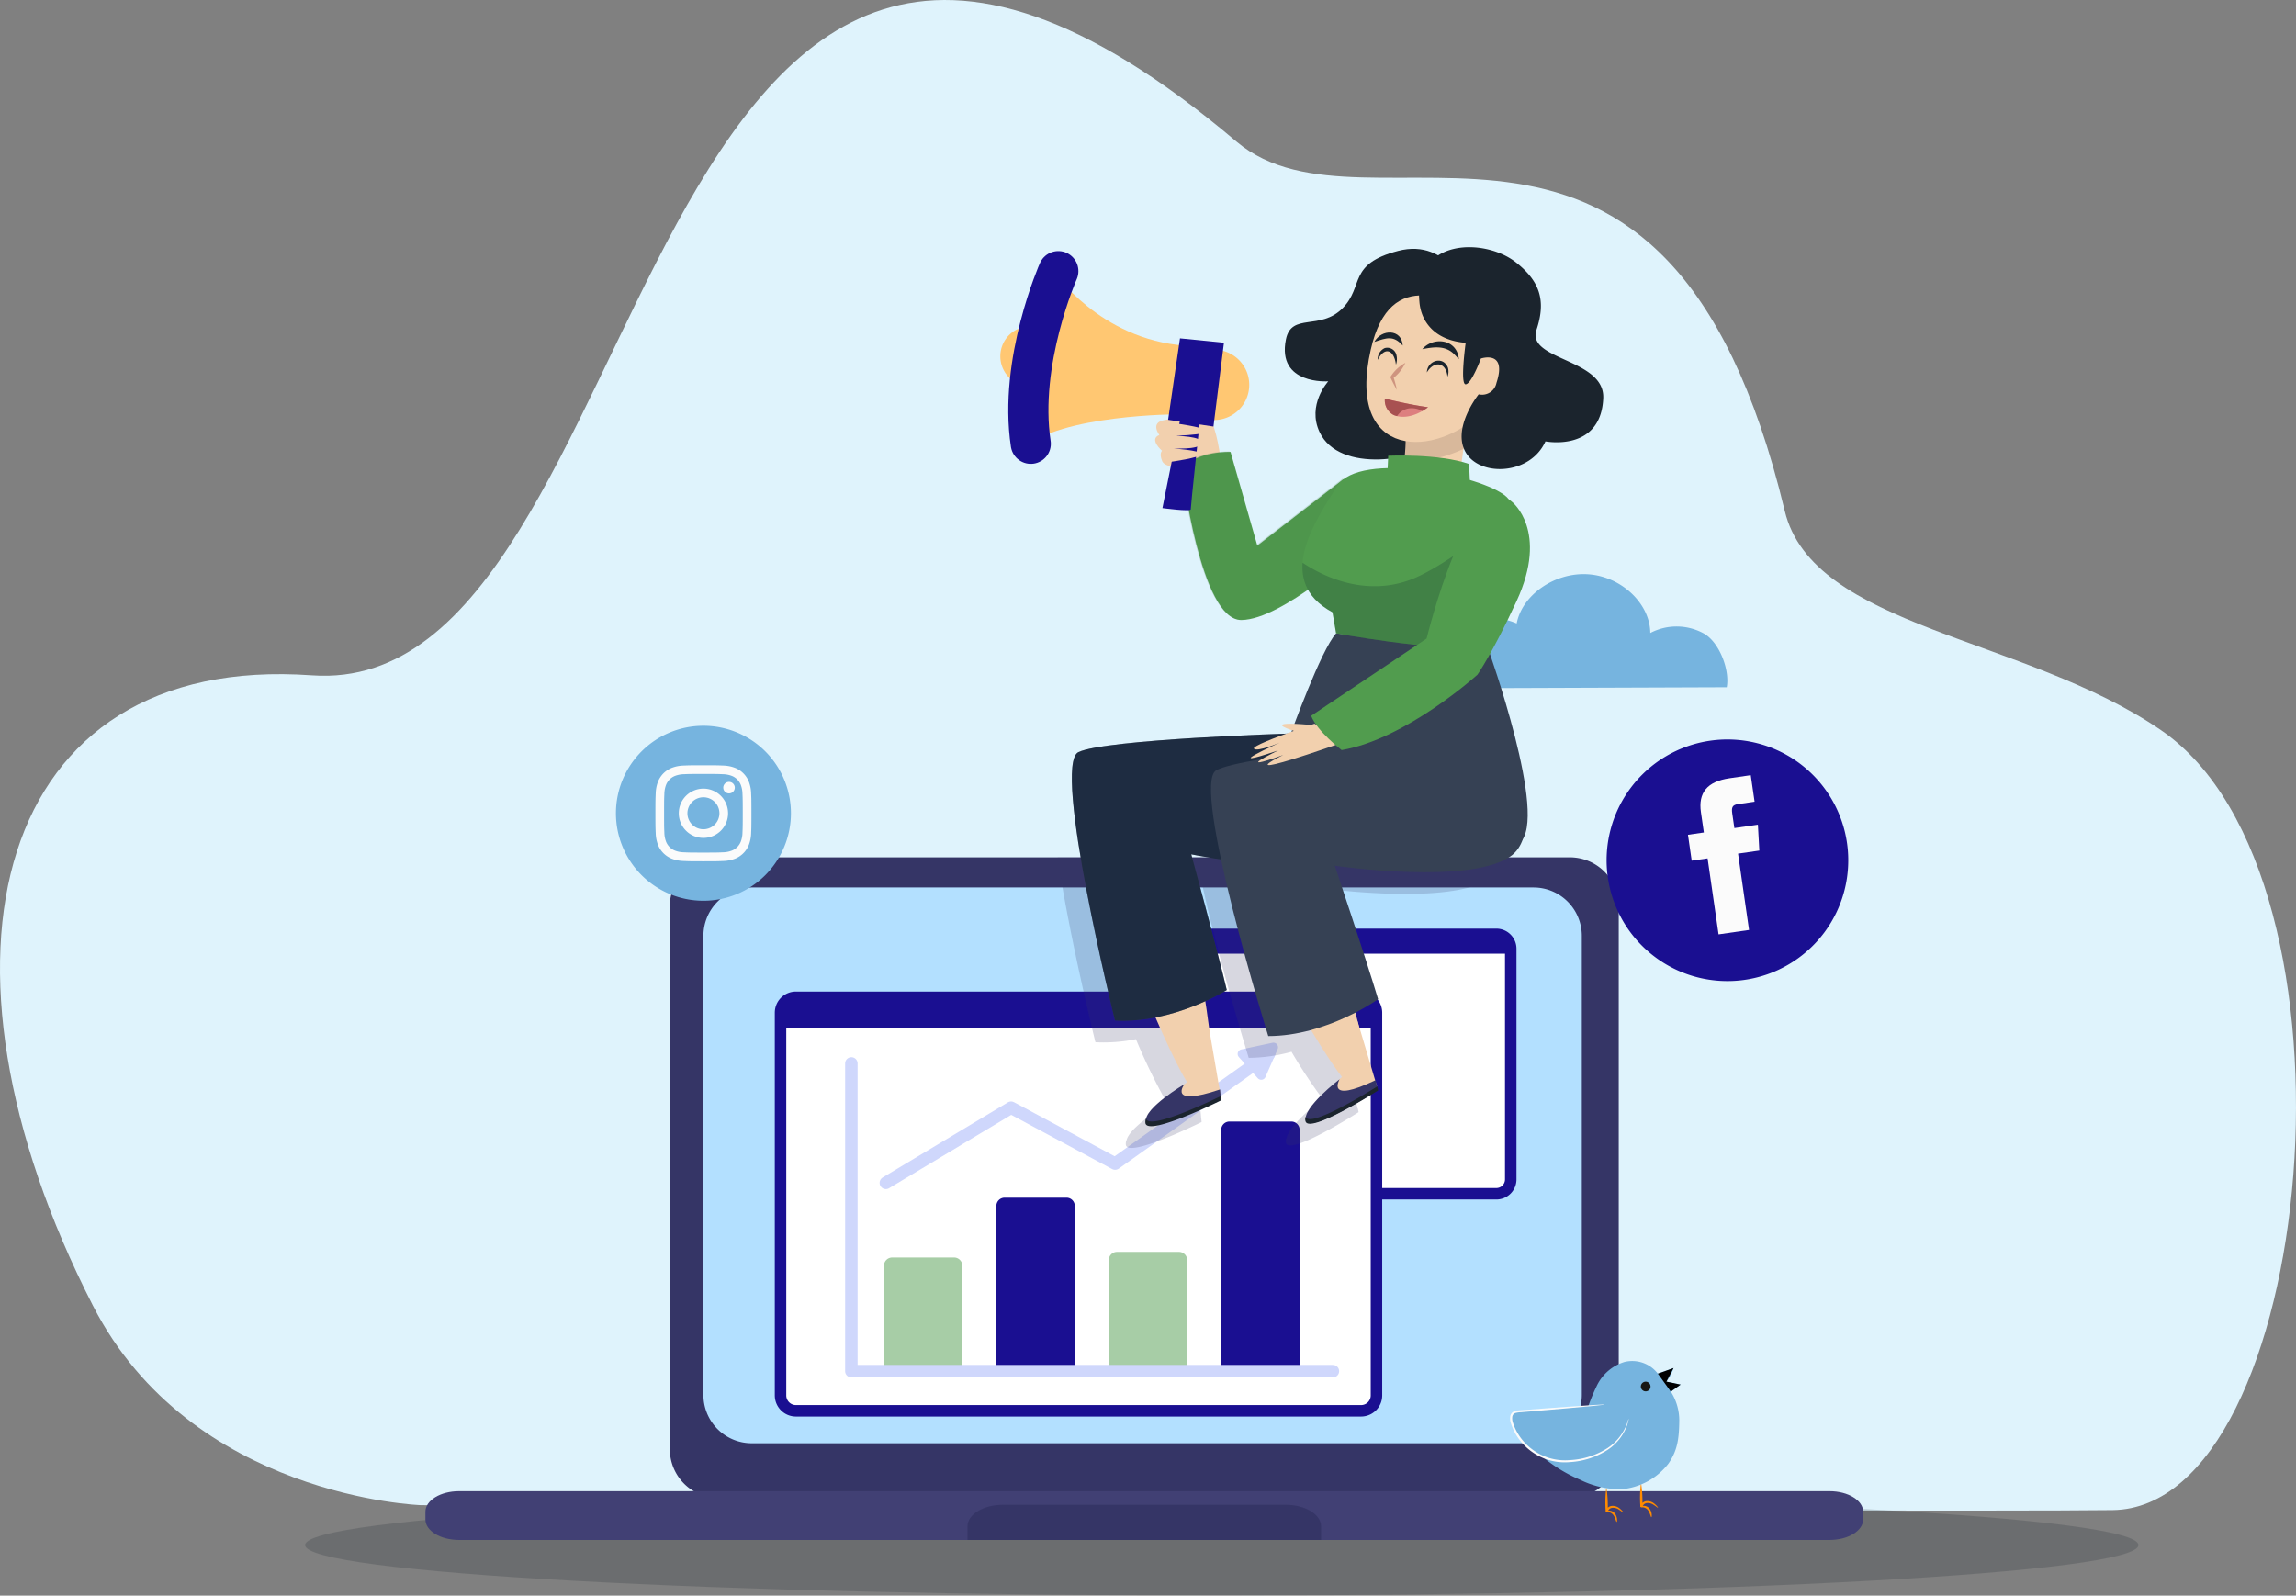 <svg xmlns="http://www.w3.org/2000/svg" xmlns:xlink="http://www.w3.org/1999/xlink" width="375.729" height="261.142" viewBox="0 0 375.729 261.142"><rect x="0" y="0" width="375.729" height="261.142" fill="#808080" stroke="none"/><defs><clipPath id="clip-path"><rect id="Rectangle_701" data-name="Rectangle 701" width="300.017" height="16.545" fill="none"></rect></clipPath><clipPath id="clip-path-2"><rect id="Rectangle_708" data-name="Rectangle 708" width="73.21" height="47.565" fill="none"></rect></clipPath><clipPath id="clip-path-3"><rect id="Rectangle_709" data-name="Rectangle 709" width="51.411" height="52.513" fill="none"></rect></clipPath><clipPath id="clip-path-4"><rect id="Rectangle_710" data-name="Rectangle 710" width="28.698" height="27.514" fill="#407f46"></rect></clipPath><clipPath id="clip-path-5"><rect id="Rectangle_711" data-name="Rectangle 711" width="34.558" height="23.193" fill="none"></rect></clipPath></defs><g id="Group_1235" data-name="Group 1235" transform="translate(0)"><path id="Path_1518" data-name="Path 1518" d="M97.79,114.094c58,4.158,50.847-172.34,151.277-87.363,21.808,18.452,70.343-20.3,89.733,60.438,4.611,19.2,39.239,20.536,61.619,35.932,35.1,24.151,25.191,127.209-7.973,127.615s-276.81-.808-276.81-.808-37.62-1.233-53.695-32.662c-29.122-56.937-16-106.868,35.849-103.151" transform="translate(-46.736 -3.568)" fill="#dff3fc"></path><g id="Group_1222" data-name="Group 1222" transform="translate(49.925 244.597)" opacity="0.2"><g id="Group_1221" data-name="Group 1221" transform="translate(0 0)"><g id="Group_1220" data-name="Group 1220" clip-path="url(#clip-path)"><path id="Path_1442" data-name="Path 1442" d="M310.885,312.16c0,4.569-67.161,8.272-150.008,8.272s-150.009-3.7-150.009-8.272,67.161-8.272,150.009-8.272,150.008,3.7,150.008,8.272" transform="translate(-10.868 -303.888)" fill="#1b242d"></path></g></g></g><path id="Rectangle_702" data-name="Rectangle 702" d="M8.005,0H147.279a8.006,8.006,0,0,1,8.006,8.006V96.862a8.005,8.005,0,0,1-8.005,8.005H8.005A8.005,8.005,0,0,1,0,96.862V8.005A8.005,8.005,0,0,1,8.005,0Z" transform="translate(109.614 140.31)" fill="#353566"></path><path id="Path_1443" data-name="Path 1443" d="M275.461,307.7c0,1.857-2.464,3.362-5.5,3.362H45.677c-3.04,0-5.5-1.5-5.5-3.362v-1.26c0-1.857,2.464-3.362,5.5-3.362h224.28c3.04,0,5.5,1.505,5.5,3.362Z" transform="translate(29.439 -59.025)" fill="#414074"></path><path id="Rectangle_703" data-name="Rectangle 703" d="M7.907,0H135.838a7.906,7.906,0,0,1,7.906,7.906V83.054a7.907,7.907,0,0,1-7.907,7.907H7.907A7.907,7.907,0,0,1,0,83.054V7.907A7.907,7.907,0,0,1,7.907,0Z" transform="translate(115.112 145.246)" fill="#b3e0ff"></path><path id="Path_1444" data-name="Path 1444" d="M224.306,306.391H178.013c-3.2,0-5.787,1.583-5.787,3.534v2.225h57.867v-2.225c0-1.952-2.591-3.534-5.787-3.534" transform="translate(-13.903 -60.112)" fill="#353566"></path><path id="Rectangle_704" data-name="Rectangle 704" d="M2.355,0H58.823a2.355,2.355,0,0,1,2.355,2.355V40.1a2.356,2.356,0,0,1-2.356,2.356H2.355A2.355,2.355,0,0,1,0,40.1V2.355A2.355,2.355,0,0,1,2.355,0Z" transform="translate(186.047 152.921)" fill="#fff"></path><path id="Rectangle_705" data-name="Rectangle 705" d="M2.355,0H58.823a2.355,2.355,0,0,1,2.355,2.355V40.1a2.356,2.356,0,0,1-2.356,2.356H2.355A2.355,2.355,0,0,1,0,40.1V2.355A2.355,2.355,0,0,1,2.355,0Z" transform="translate(186.047 152.921)" fill="none" stroke="#1a0f91" stroke-width="1.877"></path><path id="Path_1445" data-name="Path 1445" d="M274.674,170.584V169a1.582,1.582,0,0,0-1.582-1.582H215.078A1.582,1.582,0,0,0,213.5,169v1.582Z" transform="translate(-27.449 -14.499)" fill="#1a0f91"></path><rect id="Rectangle_706" data-name="Rectangle 706" width="97.522" height="67.677" rx="3.754" transform="translate(127.731 163.22)" fill="#fff"></rect><path id="Path_1446" data-name="Path 1446" d="M164.707,264.96V247.5a1.35,1.35,0,0,0-1.35-1.35H153.23a1.351,1.351,0,0,0-1.351,1.35V264.96Z" transform="translate(-7.225 -40.341)" fill="#519c4e" opacity="0.5"></path><path id="Path_1447" data-name="Path 1447" d="M192.094,260.174V232.923a1.35,1.35,0,0,0-1.35-1.35H180.617a1.35,1.35,0,0,0-1.351,1.35v27.251Z" transform="translate(-16.214 -35.556)" fill="#1a0f91"></path><path id="Path_1448" data-name="Path 1448" d="M219.482,264.509V246.13a1.35,1.35,0,0,0-1.35-1.35H208a1.35,1.35,0,0,0-1.35,1.35v18.379Z" transform="translate(-25.203 -39.891)" fill="#519c4e" opacity="0.5"></path><path id="Path_1449" data-name="Path 1449" d="M246.869,254.084V214.37a1.351,1.351,0,0,0-1.35-1.351H235.391a1.35,1.35,0,0,0-1.35,1.351v39.714Z" transform="translate(-34.193 -29.466)" fill="#1a0f91"></path><path id="Path_1450" data-name="Path 1450" d="M222.745,249.227h-78.8V198.863" transform="translate(-4.623 -24.82)" fill="none" stroke="#cfd7fc" stroke-linecap="round" stroke-linejoin="round" stroke-width="2.04"></path><path id="Path_1451" data-name="Path 1451" d="M152.343,217.656l20.493-12.3L189.86,214.5l25.184-17.936" transform="translate(-7.378 -24.066)" fill="none" stroke="#cfd7fc" stroke-linecap="round" stroke-linejoin="round" stroke-width="2.04"></path><path id="Path_1452" data-name="Path 1452" d="M239.162,196.018l5.105-1.092-2,4.566Z" transform="translate(-35.873 -23.527)" fill="#cfd7fc"></path><path id="Path_1453" data-name="Path 1453" d="M239.162,196.018l5.105-1.092-2,4.566Z" transform="translate(-35.873 -23.527)" fill="none" stroke="#cfd7fc" stroke-linecap="round" stroke-linejoin="round" stroke-width="1.508"></path><path id="Path_1454" data-name="Path 1454" d="M224.21,187.794v-2.522a2.522,2.522,0,0,0-2.522-2.523H129.21a2.522,2.522,0,0,0-2.522,2.523v2.522Z" transform="translate(1.043 -19.531)" fill="#1a0f91"></path><path id="Path_1595" data-name="Path 1595" d="M2.522,0H95a2.522,2.522,0,0,1,2.522,2.522V65.155A2.522,2.522,0,0,1,95,67.677H2.522A2.522,2.522,0,0,1,0,65.155V2.522A2.522,2.522,0,0,1,2.522,0Z" transform="translate(127.731 163.22)" fill="none" stroke="#1a0f91" stroke-width="1.877"></path><g id="Group_1225" data-name="Group 1225" transform="translate(173.076 140.31)" opacity="0.2"><g id="Group_1224" data-name="Group 1224" transform="translate(0 0)"><g id="Group_1223" data-name="Group 1223" clip-path="url(#clip-path-2)"><path id="Path_1455" data-name="Path 1455" d="M194.187,148.648c1.89,12.912,6.186,30.264,6.186,30.264a26.622,26.622,0,0,0,6.628-.5,100.138,100.138,0,0,0,5.162,10.6c-.171.126-.339.25-.5.369-.627.376-5.729,3.5-6.2,5.585,0-.005,0-.01-.005-.015a1.5,1.5,0,0,0-.106.75c.344,2.259,12.392-3.727,12.392-3.727l-.059-.691-.01.005-.1-1.095-.078.026-1.673-9.729c-.2-1.554-.422-3.156-.663-4.739a32.113,32.113,0,0,0,3.509-1.831c-1.653-6.966-5.812-22.211-5.812-22.211s1.957.4,4.876.843c2.69,12.661,7.727,28.912,7.727,28.912a26.921,26.921,0,0,0,7-.989,84.762,84.762,0,0,0,5.063,7.671c-.155.146-.308.289-.451.427-.549.425-5.081,4-5.465,6.155a.558.558,0,0,1-.032-.06,1.434,1.434,0,0,0-.017.738c.611,2.148,11.881-5.048,11.881-5.048l-.141-.662-.04.025-.224-1.047-.075.035-2.819-9.461q-.2-.808-.415-1.629a32.623,32.623,0,0,0,3.712-2.2c-2.053-6.859-7.085-21.838-7.085-21.838s22.749,3.3,29.035-1.765a5.709,5.709,0,0,0,1.755-2.652,3.744,3.744,0,0,0,.26-.522Z" transform="translate(-194.187 -148.648)" fill="#353566"></path></g></g></g><path id="Path_1496" data-name="Path 1496" d="M375.811,79.727c.517-2.7-1.106-7.244-3.691-8.767a9.26,9.26,0,0,0-8.819-.112c-.04-4.8-4.7-9.221-10.123-9.608s-10.828,3.317-11.743,8.048a11.219,11.219,0,0,0-10.984,1.184,8.252,8.252,0,0,0-2.838,9.432Z" transform="translate(-93.239 32.749)" fill="#76b4df"></path><path id="Path_1456" data-name="Path 1456" d="M254.041,161.729s9.991,30.1,6.292,30.267-17.2-26.347-17.2-26.347Z" transform="translate(-37.177 -12.632)" fill="#f2d0ae"></path><path id="Path_1457" data-name="Path 1457" d="M264.239,188.553l3.179,10.671c-2.68,1.289-15.69,7.709-5.475-1.773Z" transform="translate(-42.085 -21.436)" fill="#f2d0ae"></path><path id="Path_1458" data-name="Path 1458" d="M266.054,202.868l.355,1.66s-11.175,7.111-11.781,4.989,5.524-6.8,5.524-6.8-2.416,4.126,5.9.15" transform="translate(-40.936 -26.085)" fill="#353566"></path><path id="Path_1459" data-name="Path 1459" d="M266.3,204.46l.14.662s-11.27,7.195-11.88,5.048a1.423,1.423,0,0,1,.016-.739c.63,1.942,10.41-4.144,11.723-4.971" transform="translate(-40.912 -26.656)" fill="#1b242d"></path><path id="Path_1460" data-name="Path 1460" d="M220.946,162.82s6.34,31.077,2.647,30.8-13.943-28.206-13.943-28.206Z" transform="translate(-26.187 -12.99)" fill="#f2d0ae"></path><path id="Path_1461" data-name="Path 1461" d="M227.32,190.39l1.887,10.974c-2.815.961-16.5,5.787-5.225-2.412Z" transform="translate(-29.452 -22.039)" fill="#f2d0ae"></path><path id="Path_1462" data-name="Path 1462" d="M227.827,204.784l.155,1.69s-11.942,5.732-12.291,3.552,6.294-6.094,6.294-6.094-2.89,3.81,5.842.851" transform="translate(-28.166 -26.484)" fill="#353566"></path><path id="Path_1463" data-name="Path 1463" d="M227.9,206.823l.059.691s-12.048,5.986-12.393,3.726a1.509,1.509,0,0,1,.107-.75c.388,2.052,10.824-2.981,12.227-3.668" transform="translate(-28.123 -27.432)" fill="#1b242d"></path><path id="Path_1464" data-name="Path 1464" d="M245.715,110.29l-12.222,5.5s-30.4.938-34.769,3.057,5.987,43.92,5.987,43.92c9.545.548,18.293-4.991,18.293-4.991-1.653-6.966-5.812-22.211-5.812-22.211s22.52,4.611,29.089-.086-.567-25.187-.567-25.187" transform="translate(-22.248 4.252)" fill="#364154"></path><g id="Group_1228" data-name="Group 1228" transform="translate(175.402 114.542)" opacity="0.44"><g id="Group_1227" data-name="Group 1227" transform="translate(0 0)"><g id="Group_1226" data-name="Group 1226" clip-path="url(#clip-path-3)"><path id="Path_1465" data-name="Path 1465" d="M245.715,110.29l-12.222,5.5s-30.4.938-34.769,3.057,5.987,43.92,5.987,43.92c9.545.548,18.293-4.991,18.293-4.991-1.653-6.966-5.812-22.211-5.812-22.211s22.52,4.611,29.089-.086-.567-25.187-.567-25.187" transform="translate(-197.65 -110.29)" fill="#001228"></path></g></g></g><path id="Path_1466" data-name="Path 1466" d="M278.824,110.7,266.94,116.89s-30.3,2.693-34.534,5.06,8.513,43.5,8.513,43.5c9.561,0,17.975-6.039,17.975-6.039-2.053-6.86-7.086-21.838-7.086-21.838s22.749,3.3,29.036-1.766-2.021-25.113-2.021-25.113" transform="translate(-33.373 4.118)" fill="#364154"></path><path id="Path_1467" data-name="Path 1467" d="M251.005,110.47s4.921-13.66,7.4-16.381L283.3,96.642s9.965,27.79,5.147,31.7-37.438-17.876-37.438-17.876" transform="translate(-39.76 9.569)" fill="#364154"></path><path id="Path_1468" data-name="Path 1468" d="M294.475,30.263c.113,2.479,1.863,4.412,3.906,4.318s3.608-2.179,3.495-4.657-1.863-4.412-3.906-4.318-3.608,2.179-3.495,4.657" transform="translate(-54.026 32.048)" fill="#f2d0ae"></path><path id="Path_1469" data-name="Path 1469" d="M279.7,7.656S276.387-1.43,268.075.744s-5.527,5.769-9.084,9.379c-3.675,3.73-8.38.66-9.28,5.114-1.508,7.475,6.933,6.852,6.933,6.852s-3.546,3.843-1.411,8.338c3.205,6.747,16.076,4.778,20.178,1S279.7,7.656,279.7,7.656" transform="translate(-39.277 40.317)" fill="#1b242d"></path><path id="Path_1470" data-name="Path 1470" d="M275.228,41.082s1.139.086-.108,7.535c-.208,1.239-6.384-.03-6.72,1.524l8.5,8.915,13.72-5.34L284.19,50.83c.332-2.23.839-5.8,1.348-9.973.883-7.249-10.311.224-10.311.224" transform="translate(-45.47 28.079)" fill="#f2d0ae"></path><path id="Path_1471" data-name="Path 1471" d="M288.294,45.392c.187-1.393.383-2.917.58-4.533.883-7.25-10.31.224-10.31.224s.59,1.445.034,6.345a21.13,21.13,0,0,0,9.7-2.036" transform="translate(-48.806 28.079)" fill="#d8b89b"></path><path id="Path_1472" data-name="Path 1472" d="M270.126,20.6c3.212-14.036,13.36-7.836,19.633-5.136-1.57,7.076-1.969,8.262-1.386,15.284-7.394,7.661-22.424,8.1-18.247-10.148" transform="translate(-45.8 36.595)" fill="#f2d0ae"></path><path id="Path_1473" data-name="Path 1473" d="M287.794,1.705s-5.8,4.211-5.5,7.353,2.493,6.2,7.561,6.6c0,0-.949,6.829,0,6.786s2.489-4.217,2.489-4.217,4.351-1.462,2.55,3.986a2.4,2.4,0,0,1-2.913,1.87s-4.478,5.57-2.086,9.563,10.581,3.618,13.012-1.859c0,0,9.077,1.794,9.46-7.061.281-6.5-12.593-6.208-10.927-11.176s.419-8.067-3.347-11.05c-5.163-4.09-16.908-3.959-15.794,6.563" transform="translate(-50.005 40.45)" fill="#1b242d"></path><path id="Path_1474" data-name="Path 1474" d="M283.018,24.225c1.569-1.844,4.875-1.793,5.783.68a4.135,4.135,0,0,1,.2.933c-.248-.218-.422-.457-.635-.657-1.443-1.572-3.286-1.366-5.348-.956" transform="translate(-50.268 32.923)" fill="#1b242d"></path><path id="Path_1475" data-name="Path 1475" d="M271.342,22.333c1.132-2.133,4.5-2.175,4.644.6-1.5-1.7-2.608-1.286-4.644-.6" transform="translate(-46.436 33.628)" fill="#1b242d"></path><path id="Path_1476" data-name="Path 1476" d="M277.681,28.183a6.477,6.477,0,0,1-2,2.517l.048-.254c.22.711.426,1.427.578,2.164-.4-.681-.749-1.385-1.083-2.094a6.583,6.583,0,0,1,2.461-2.333" transform="translate(-47.708 31.201)" fill="#ce947f"></path><path id="Path_1477" data-name="Path 1477" d="M284.134,29.582c.058-1.952,2.634-2.767,3.431-.831a2.268,2.268,0,0,1-.058,1.527c-.206-2.39-2.2-2.685-3.373-.7" transform="translate(-50.634 31.377)" fill="#1b242d"></path><path id="Path_1478" data-name="Path 1478" d="M272.154,26.483a2.01,2.01,0,0,1,1.145-1.93,1.536,1.536,0,0,1,1.941,1.221,2.7,2.7,0,0,1-.1,1.491c-.267-2.338-1.778-3.117-2.989-.782" transform="translate(-46.702 32.418)" fill="#1b242d"></path><path id="Path_1479" data-name="Path 1479" d="M273.909,36.894s4,1.012,7.052,1.407c0,0-2.849,2.361-5.579,1.3a2.685,2.685,0,0,1-1.473-2.7" transform="translate(-47.275 28.341)" fill="#dd7f7f"></path><path id="Path_1480" data-name="Path 1480" d="M278.038,38.476a3.528,3.528,0,0,1,1.984.454,7.713,7.713,0,0,0,.939-.629c-3.057-.4-7.052-1.406-7.052-1.406a2.685,2.685,0,0,0,1.473,2.7,3.993,3.993,0,0,0,.525.163,2.794,2.794,0,0,1,2.131-1.284" transform="translate(-47.275 28.341)" fill="#a85151"></path><path id="Path_1481" data-name="Path 1481" d="M223.543,49.624s-3.926.085-4.447-1.164c-.539-1.3-.024-1.7-.024-1.7s-2.212-1.884-.445-2.587c0,0-1.54-2.019.774-2.424s6.806-1.81,7.84.385,1.569,7.1,1.569,7.1Z" transform="translate(-28.909 27.017)" fill="#f2d0ae"></path><path id="Path_1482" data-name="Path 1482" d="M250.947,54.318l-14.12,10.9-4.384-15.333s-5.45-.208-7.923,2.73c0,0,2.983,24.873,9.715,24.781s18.984-11.451,18.984-11.451Z" transform="translate(-31.068 24.078)" fill="#519c4e"></path><g id="Group_1231" data-name="Group 1231" transform="translate(193.309 73.879)" opacity="0.2"><g id="Group_1230" data-name="Group 1230" transform="translate(0 0)"><g id="Group_1229" data-name="Group 1229" clip-path="url(#clip-path-4)"><path id="Path_1483" data-name="Path 1483" d="M250.947,54.318l-14.12,10.9-4.384-15.333s-5.45-.208-7.923,2.73c0,0,2.983,24.873,9.715,24.781s18.984-11.451,18.984-11.451Z" transform="translate(-224.521 -49.884)" fill="#407f46"></path></g></g></g><path id="Path_1484" data-name="Path 1484" d="M222.84,40.336l-3.124,15.607s4.657.628,4.638.208,1.528-14.85,1.528-14.85Z" transform="translate(-29.491 27.212)" fill="#1a0f91"></path><path id="Path_1485" data-name="Path 1485" d="M220.472,42.61s13.954,1.688,1.5,2.259c0,0,4.657.019,4.338,1.2s-4.944.832-4.944.832,4.9.334,4.886.94-5.2,1.31-5.2,1.31l-.742-1.968Z" transform="translate(-29.685 26.465)" fill="#f2d0ae"></path><path id="Path_1486" data-name="Path 1486" d="M180.229,24.024a4.909,4.909,0,1,0,5.067-4.746,4.909,4.909,0,0,0-5.067,4.746" transform="translate(-16.529 34.124)" fill="#ffc772"></path><path id="Path_1487" data-name="Path 1487" d="M190.734,5.853s7.516,11.192,21.6,12.191l-1.175,11.228s-19.341.03-25.415,5.627Z" transform="translate(-18.339 38.53)" fill="#ffc772"></path><path id="Path_1488" data-name="Path 1488" d="M191.96,5.846s-6.553,14.768-4.508,28.252" transform="translate(-18.771 38.532)" fill="#519c4e" stroke="#1a0f91" stroke-linecap="round" stroke-linejoin="round" stroke-width="6.57"></path><path id="Path_1489" data-name="Path 1489" d="M228.8,30.792c-.15,3.175-.881,5.55,2.183,5.7a5.759,5.759,0,0,0,.546-11.5c-3.064-.145-2.578,2.627-2.728,5.8" transform="translate(-32.412 32.25)" fill="#ffc772"></path><path id="Path_1490" data-name="Path 1490" d="M223.043,22.216,221.1,35.548l7.422,1.1,1.716-13.714Z" transform="translate(-29.944 33.159)" fill="#1a0f91"></path><path id="Path_1491" data-name="Path 1491" d="M259.331,80.872s15.12,2.783,24.887,2.553c0,0,6.841-21.391,2.986-24.908s-24.032-7.589-27.676-1.773-10.372,15.468-.79,20.678Z" transform="translate(-40.683 22.786)" fill="#519c4e"></path><g id="Group_1234" data-name="Group 1234" transform="translate(213.137 83.031)" opacity="0.2"><g id="Group_1233" data-name="Group 1233" transform="translate(0 0)"><g id="Group_1232" data-name="Group 1232" clip-path="url(#clip-path-5)"><path id="Path_1492" data-name="Path 1492" d="M283.121,68.334c-3.408,2.117-6.845,4.758-10.488,6.43-6.388,2.932-13.222,1.374-18.785-2.309-.228,3.069.951,5.964,4.893,8.107l.593,3.45s15.12,2.783,24.887,2.552c0,0,5.436-17.005,3.878-23.18a15.9,15.9,0,0,1-4.977,4.95" transform="translate(-253.821 -63.384)" fill="#001228"></path></g></g></g><path id="Path_1493" data-name="Path 1493" d="M274.336,56.457l.257-5.661s8.247-.378,13.234,1.348l.259,5.638Z" transform="translate(-47.418 23.79)" fill="#519c4e"></path><path id="Path_1494" data-name="Path 1494" d="M253.269,117.045c1.056-.159,1.272-.37-1.074-.632l-.527-.311s-.222.074-.592.2l-.328-.03c-7.2-.612-3.682.619-2.464,1-2.991,1.068-6.837,2.535-6.528,2.91.5.608,4.215-.982,4.215-.982s-10.513,4.743-.257,1.274c0,0-7.873,3.833.823.751,0,0-10.137,4.9,10.13-2.181Z" transform="translate(-36.55 2.344)" fill="#f2d0ae"></path><path id="Path_1495" data-name="Path 1495" d="M288.809,61.614s6.083,4.719.746,16.262c-3.992,8.635-6.4,12.027-6.4,12.027s-11.657,10.55-22.223,12.339c0,0-4-3.047-4.991-5.609l18.9-12.65s6.947-28.565,13.967-22.369" transform="translate(-41.38 20.517)" fill="#519c4e"></path><path id="Path_1497" data-name="Path 1497" d="M361.225,130.854a19.773,19.773,0,1,1-22.4-16.746,19.774,19.774,0,0,1,22.4,16.746" transform="translate(-58.969 7.119)" fill="#1a0f91"></path><path id="Path_1498" data-name="Path 1498" d="M352.288,153.667l4.989-.72-1.8-12.495,3.482-.5-.234-4.237-3.852.556s-.225-1.562-.344-2.383c-.142-.987,0-1.405.953-1.543l2.7-.389-.627-4.343-3.455.5c-3.713.536-5.151,2.413-4.7,5.543.394,2.727.481,3.336.481,3.336l-2.6.375.611,4.236,2.6-.375Z" transform="translate(-71.053 -0.746)" fill="#fbfbfb"></path><path id="Path_1505" data-name="Path 1505" d="M100.908,145.24h0a14.319,14.319,0,1,1,14.32-14.32,14.32,14.32,0,0,1-14.32,14.32" transform="translate(14.204 2.18)" fill="#76b4df"></path><path id="Path_1506" data-name="Path 1506" d="M104.068,127.644c2.1,0,2.345.008,3.173.046a4.327,4.327,0,0,1,1.458.271,2.6,2.6,0,0,1,1.49,1.489,4.35,4.35,0,0,1,.27,1.458c.038.828.046,1.076.046,3.173s-.009,2.345-.046,3.172a4.341,4.341,0,0,1-.27,1.458,2.6,2.6,0,0,1-1.49,1.49,4.327,4.327,0,0,1-1.458.271c-.828.038-1.076.046-3.173.046s-2.345-.008-3.173-.046a4.326,4.326,0,0,1-1.458-.271,2.6,2.6,0,0,1-1.49-1.49,4.337,4.337,0,0,1-.271-1.458c-.038-.828-.045-1.076-.045-3.172s.007-2.345.045-3.173a4.346,4.346,0,0,1,.271-1.458,2.6,2.6,0,0,1,1.49-1.489,4.327,4.327,0,0,1,1.458-.271c.828-.038,1.076-.046,3.173-.046m0-1.415c-2.132,0-2.4.009-3.237.047a5.767,5.767,0,0,0-1.906.365,4.015,4.015,0,0,0-2.3,2.3,5.747,5.747,0,0,0-.365,1.906c-.038.837-.047,1.1-.047,3.237s.009,2.4.047,3.237a5.748,5.748,0,0,0,.365,1.906,4.015,4.015,0,0,0,2.3,2.3,5.766,5.766,0,0,0,1.906.365c.838.038,1.105.047,3.237.047s2.4-.009,3.237-.047a5.766,5.766,0,0,0,1.906-.365,4.015,4.015,0,0,0,2.3-2.3,5.765,5.765,0,0,0,.365-1.906c.038-.837.047-1.1.047-3.237s-.009-2.4-.047-3.237a5.764,5.764,0,0,0-.365-1.906,4.015,4.015,0,0,0-2.3-2.3,5.767,5.767,0,0,0-1.906-.365c-.838-.038-1.105-.047-3.237-.047" transform="translate(11.044 -0.98)" fill="#fbfbfb"></path><path id="Path_1507" data-name="Path 1507" d="M105.934,131.916a4.032,4.032,0,1,0,4.032,4.031,4.032,4.032,0,0,0-4.032-4.031m0,6.649a2.617,2.617,0,1,1,2.617-2.617,2.617,2.617,0,0,1-2.617,2.617" transform="translate(9.178 -2.846)" fill="#fbfbfb"></path><path id="Path_1508" data-name="Path 1508" d="M114.624,131.218a.942.942,0,1,1-.942-.943.943.943,0,0,1,.942.943" transform="translate(5.621 -2.308)" fill="#fbfbfb"></path><path id="Path_1509" data-name="Path 1509" d="M330.57,306.249c-.038.044-.312-.233-.816-.535a1.665,1.665,0,0,0-.947-.237.848.848,0,0,0-.785.664l-.347-.02c0-.1,0-.2-.005-.3a19.832,19.832,0,0,1,.118-3.712,19.819,19.819,0,0,1,.232,3.706c0,.1,0,.206,0,.3l-.347-.02a1.152,1.152,0,0,1,1.108-.932,1.785,1.785,0,0,1,1.1.35c.513.386.711.712.689.736" transform="translate(-64.92 -58.706)" fill="#ff8b00"></path><path id="Path_1510" data-name="Path 1510" d="M329.55,309.656c-.118.028-.18-.644-.6-1.184a1.2,1.2,0,0,0-.724-.411c-.218-.033-.366.02-.392-.026s.1-.186.393-.221a1.18,1.18,0,0,1,.992.435,1.8,1.8,0,0,1,.382.979c.023.263-.007.423-.053.429" transform="translate(-64.977 -60.577)" fill="#ff8b00"></path><path id="Path_1511" data-name="Path 1511" d="M339.013,305.081c-.038.044-.312-.233-.816-.535a1.67,1.67,0,0,0-.947-.238.85.85,0,0,0-.785.665l-.347-.02c0-.1,0-.2-.005-.3a19.843,19.843,0,0,1,.118-3.712,19.82,19.82,0,0,1,.232,3.706c0,.1,0,.206,0,.3l-.347-.019a1.152,1.152,0,0,1,1.108-.932,1.784,1.784,0,0,1,1.1.35c.513.386.711.712.689.736" transform="translate(-67.691 -58.322)" fill="#ff8b00"></path><path id="Path_1512" data-name="Path 1512" d="M337.992,308.488c-.118.028-.18-.644-.6-1.184a1.2,1.2,0,0,0-.724-.411c-.218-.033-.366.021-.392-.026s.1-.186.393-.221a1.18,1.18,0,0,1,.992.435,1.8,1.8,0,0,1,.382.979c.023.263-.007.423-.053.429" transform="translate(-67.748 -60.194)" fill="#ff8b00"></path><path id="Path_1513" data-name="Path 1513" d="M332.543,276.389c.124-.06,1.609-1.146,1.609-1.146s-2.145-.457-2.326-.479A6.61,6.61,0,0,0,333,272.535l-2.573.917a5.277,5.277,0,0,0-5.46-1.913,7.416,7.416,0,0,0-4.471,3.785,32.113,32.113,0,0,0-1.62,3.959l1.159,2.475-10.013,3.9a24.58,24.58,0,0,0,7.7,5.167,14.624,14.624,0,0,0,6.849,1.535,10.867,10.867,0,0,0,7.583-4.177c1.49-2.146,1.752-4.086,1.782-7.1a8.78,8.78,0,0,0-1.389-4.7" transform="translate(-59.131 -48.637)" fill="#76b4df"></path><path id="Path_1514" data-name="Path 1514" d="M319.892,281.985l-13.931,1.108a1.67,1.67,0,0,0-.975.288,1.555,1.555,0,0,0-.184,1.659,9.165,9.165,0,0,0,7.873,6.194c3.536.254,9.9-1.225,11.223-6.93" transform="translate(-57.37 -52.102)" fill="#76b4df"></path><path id="Path_1515" data-name="Path 1515" d="M323.817,284.3a1.924,1.924,0,0,1-.087.416,5.706,5.706,0,0,1-.389,1.158,8.046,8.046,0,0,1-2.855,3.427,12.673,12.673,0,0,1-6.289,2.087,9.3,9.3,0,0,1-3.922-.485,9.463,9.463,0,0,1-3.571-2.293,8.983,8.983,0,0,1-2.185-3.644,2.4,2.4,0,0,1-.085-1.077,1.089,1.089,0,0,1,.72-.842,4.091,4.091,0,0,1,1-.145l.945-.072,6.612-.488,4.46-.3,1.214-.063a1.957,1.957,0,0,1,.425,0,1.92,1.92,0,0,1-.42.069l-1.209.129-4.451.41-6.606.563-.944.079a3.878,3.878,0,0,0-.912.132.745.745,0,0,0-.5.593,2.084,2.084,0,0,0,.082.917,8.708,8.708,0,0,0,2.105,3.493,9.189,9.189,0,0,0,3.437,2.216,9.031,9.031,0,0,0,3.785.486,12.611,12.611,0,0,0,6.17-1.97,8.154,8.154,0,0,0,2.871-3.279,6.921,6.921,0,0,0,.445-1.121,1.982,1.982,0,0,1,.155-.4" transform="translate(-57.287 -52.098)" fill="#fbfbfb"></path><path id="Path_1516" data-name="Path 1516" d="M336.815,277.946a.792.792,0,1,1,.992-.52.792.792,0,0,1-.992.52" transform="translate(-67.742 -50.268)" fill="#171714"></path><path id="Path_1517" data-name="Path 1517" d="M340.4,273.992l2.117,2.937,1.609-1.146L341.8,275.3l1.173-2.229Z" transform="translate(-69.1 -49.178)"></path></g></svg>